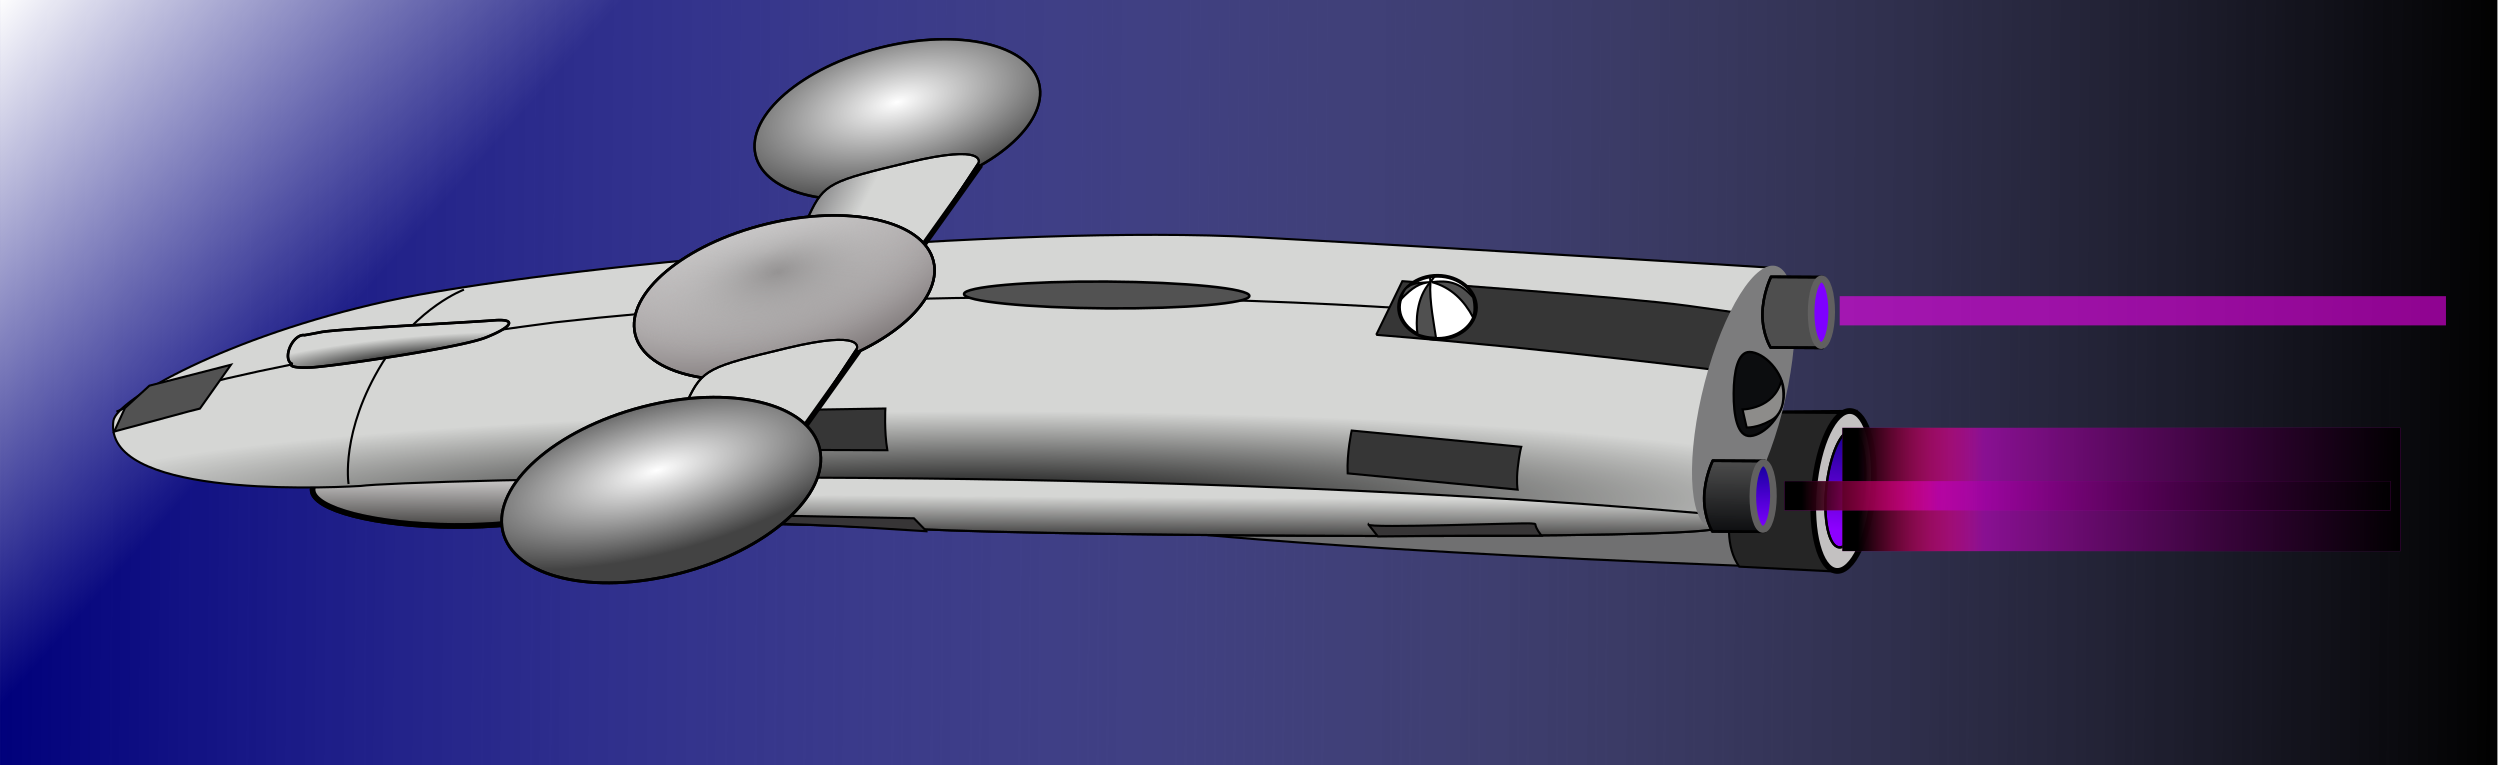 <?xml version="1.0" encoding="UTF-8"?>
<svg width="10.011in" height="3.064in" version="1.1" viewBox="0 0 900.99 275.76" xmlns="http://www.w3.org/2000/svg" xmlns:xlink="http://www.w3.org/1999/xlink">
<defs>
<linearGradient id="p">
<stop offset="0"/>
<stop stop-color="#f00" stop-opacity="0" offset="1"/>
</linearGradient>
<linearGradient id="q">
<stop offset="0"/>
<stop stop-opacity="0" offset="1"/>
</linearGradient>
<linearGradient id="t">
<stop stop-color="#0c0d0f" offset="0"/>
<stop stop-color="#0c0d0f" stop-opacity="0" offset="1"/>
</linearGradient>
<linearGradient id="u">
<stop stop-color="#00008c" offset="0"/>
<stop stop-color="#00008c" stop-opacity="0" offset="1"/>
</linearGradient>
<linearGradient id="x">
<stop stop-color="#545357" offset="0"/>
<stop stop-color="#545357" stop-opacity="0" offset="1"/>
</linearGradient>
<radialGradient id="m" cx="586.24" cy="586.74" r="64.723" gradientTransform="matrix(.657 -.007 .071 6.824 159.46 -3408.8)" gradientUnits="userSpaceOnUse">
<stop offset="0"/>
<stop stop-opacity="0" offset="1"/>
</radialGradient>
<radialGradient id="l" cx="395.65" cy="281.81" r="12.106" gradientTransform="matrix(.995 -.096 .709 7.328 -197.42 -1740.6)" gradientUnits="userSpaceOnUse">
<stop offset="0"/>
<stop stop-opacity="0" offset="1"/>
</radialGradient>
<radialGradient id="k" cx="500.38" cy="599.67" r="36.384" gradientTransform="matrix(2.369 -.124 .211 4.954 -802.45 -2311.5)" gradientUnits="userSpaceOnUse">
<stop stop-color="#fff" offset="0"/>
<stop stop-color="#fff" stop-opacity="0" offset="1"/>
</radialGradient>
<radialGradient id="j" cx="498.81" cy="600.09" r="36.384" gradientTransform="matrix(1 0 0 2.031 0 -618.78)" gradientUnits="userSpaceOnUse">
<stop stop-color="#959393" offset="0"/>
<stop stop-color="#959393" stop-opacity="0" offset="1"/>
</radialGradient>
<radialGradient id="i" cx="127.32" cy="448.67" r="40.894" gradientTransform="matrix(.952 .007 .004 2.688 4.487 -758.26)" gradientUnits="userSpaceOnUse">
<stop stop-color="#fff" offset="0"/>
<stop stop-color="#fff" stop-opacity="0" offset="1"/>
</radialGradient>
<radialGradient id="h" cx="374.56" cy="625.35" r="35.405" gradientTransform="matrix(1.241 .013 -.01 2.758 -83.983 -1103.1)" gradientUnits="userSpaceOnUse">
<stop stop-color="#fff" offset="0"/>
<stop stop-color="#fff" stop-opacity="0" offset="1"/>
</radialGradient>
<linearGradient id="g" x1="386.34" x2="369.22" y1="404.08" y2="437.41" gradientUnits="userSpaceOnUse" xlink:href="#x"/>
<linearGradient id="w" x1="334.92" x2="314.53" y1="632.84" y2="632.84" gradientUnits="userSpaceOnUse">
<stop stop-color="#d5d6d4" offset="0"/>
<stop stop-color="#d5d6d4" stop-opacity="0" offset="1"/>
</linearGradient>
<linearGradient id="v" x1="340.08" x2="313.49" y1="304.85" y2="304.85" gradientUnits="userSpaceOnUse">
<stop stop-color="#c3c1c1" offset="0"/>
<stop stop-color="#c3c1c1" stop-opacity="0" offset="1"/>
</linearGradient>
<linearGradient id="f" x1="356.29" x2="322.03" y1="932.66" y2="933.42" gradientUnits="userSpaceOnUse" xlink:href="#u"/>
<linearGradient id="e" x1="320.93" x2="352.34" y1="919.17" y2="919.17" gradientTransform="matrix(1.049 0 0 .999 -16.823 .914)" gradientUnits="userSpaceOnUse" xlink:href="#t"/>
<linearGradient id="s" x1="755.24" x2="705.36" y1="903.94" y2="904.65" gradientUnits="userSpaceOnUse">
<stop stop-color="#0d0088" offset="0"/>
<stop stop-color="#0d0088" stop-opacity="0" offset="1"/>
</linearGradient>
<linearGradient id="r" x1="903.08" x2="5.051" y1="920.54" y2="915.49" gradientUnits="userSpaceOnUse">
<stop offset="0"/>
<stop stop-opacity="0" offset="1"/>
</linearGradient>
<filter id="d" x="-.08" y="-.369" width="1.161" height="1.738" color-interpolation-filters="sRGB">
<feGaussianBlur stdDeviation="6.834"/>
</filter>
<linearGradient id="c" x1="879.6" x2="700.27" y1="957.41" y2="956.4" gradientUnits="userSpaceOnUse" xlink:href="#q"/>
<filter id="a" x="-.088" y="-.403" width="1.175" height="1.805" color-interpolation-filters="sRGB">
<feGaussianBlur stdDeviation="7.455"/>
</filter>
<linearGradient id="b" x1="679.59" x2="725.53" y1="955.39" y2="955.39" gradientUnits="userSpaceOnUse" xlink:href="#p"/>
<linearGradient id="o" x1="1.01" x2="899.04" y1="916.5" y2="923.57" gradientUnits="userSpaceOnUse">
<stop stop-color="#00007b" offset="0"/>
<stop stop-color="#00007b" stop-opacity="0" offset="1"/>
</linearGradient>
<linearGradient id="n" x1="-2.02" x2="125.26" y1="780.13" y2="892.25" gradientUnits="userSpaceOnUse">
<stop stop-color="#fff" offset="0"/>
<stop stop-color="#fff" stop-opacity="0" offset="1"/>
</linearGradient>
</defs>
<g transform="translate(0 -776.6)">
<g transform="translate(-1.003 -2.014)">
<rect x="1.01" y="778.61" width="900.05" height="275.77" fill="url(#r)"/>
<rect x="1.01" y="778.61" width="900.05" height="275.77" fill="url(#o)"/>
<rect x="1.01" y="778.61" width="900.05" height="275.77" fill="url(#n)"/>
<g transform="matrix(.986 0 0 1 .621 -.37)">
<g transform="matrix(.005 -.765 .765 .005 -70.791 1211.2)">
<g stroke="#000">
<path d="m303.05 969.53c7.071-248.5 16.162-323.25 18.183-344.46 2.02-21.213 3.03-28.284 3.03-28.284l40.406 1.01s11.112 234.36 12.122 307.09l1.01 72.731z" fill="#707071" fill-rule="evenodd" stroke-width="1px"/>
<path d="m304.06 922.05c18.183-13.132 53.538 3.03 62.629 7.071 9.091 4.041 10.102 7.071 10.102 7.071v42.426l-74.751-10.102z" fill="#252525" fill-rule="evenodd" stroke-width="1px"/>
<ellipse transform="matrix(.996 .085 -.088 .996 0 0)" cx="424.4" cy="939.35" rx="37.82" ry="14.132" fill="#c3c1c1" stroke-linecap="round" stroke-linejoin="round" stroke-width="2.724"/>
</g>
<g fill-rule="evenodd" stroke="#000" stroke-width="1px">
<path d="m322.24 910.94c-5.868-1.131-6.147-309.97-3.03-381.84 3.29-75.856 2.02-152.45 2.02-151.52 0 0 33.84-55.053 36.871 5.556 2.624 52.473-8.715 420.03-24.498 518.18-11.362 9.626-9.396 6.439-11.362 9.626z" fill="#302f2f"/>
<path d="m322.24 910.94c-5.868-1.131-6.147-309.97-3.03-381.84 3.29-75.856 2.02-152.45 2.02-151.52 0 0 33.84-55.053 36.871 5.556 2.624 52.473-8.715 420.03-24.498 518.18-11.362 9.626-9.396 6.439-11.362 9.626z" fill="url(#w)"/>
<path d="m318.2 533.65 6.061-6.061 1.01-77.277-4.041 0.505s1.01 12.627-3.03 82.833z" fill="#373536"/>
<path d="m318.05 827.42c6.566-5.051 5.255-0.953 5.704-4.872 0.427-3.73-2.951-78.429-1.01-77.782l-5.556 4.546s0.74 37.197 0.862 78.108z" fill="#373536"/>
</g>
<g stroke="#000" stroke-linecap="round" stroke-linejoin="round" stroke-width="2.7">
<ellipse cx="335.88" cy="307.88" rx="16.668" ry="67.68" fill="#252422"/>
<ellipse cx="335.88" cy="307.88" rx="16.668" ry="67.68" fill="url(#v)"/>
</g>
<g transform="translate(-254,-44)" fill-rule="evenodd">
<path d="m583.13 947.4c22.857-291.43 11.5-620.25 8.643-640.25-1.516-24.044-5.262-122.95 29.928-118.33 10 1.429 40.045 54.029 57.143 130 17.011 75.585 38.326 299.41 32.857 415.71-5.369 114.17-12.857 248.57-12.857 248.57z" fill="#d5d6d4" stroke="#000" stroke-width="1px"/>
<path d="m583.13 947.4c22.857-291.43 11.5-620.25 8.643-640.25-1.516-24.044-5.262-122.95 29.928-118.33 10 1.429 40.045 54.029 57.143 130 17.011 75.585 38.326 299.41 32.857 415.71-5.369 114.17-12.857 248.57-12.857 248.57z" fill="url(#m)"/>
</g>
<g transform="translate(-.756 -2.02)" fill="none" stroke="#000" stroke-width="1px">
<path d="m372.75 148.28s20.203 38.386 43.437 209.1c25.963 219.59 9.07 480.79-7.071 571.75"/>
<path d="m339.41 259.39s24.633-4.246 57.324 15.9c26.574 16.869 34.6 38.648 34.6 38.648"/>
</g>
<g stroke="#000" stroke-linecap="round" stroke-linejoin="round" stroke-width="1.22">
<path d="m399.06 228.02a7.423 4.285 27.353 0 0-3.914 1.805 7.423 4.285 27.353 0 0-0.019 0.051l-0.658-0.281s-1.515-7.5e-4 -1.01 9.596c0.505 9.596 9.596 70.711 14.646 83.338s9.092 15.152 8.082 3.535c-1.01-11.617-4.547-74.752-6.062-82.328-1.435-7.175-1.49-7.885-1.494-7.953a7.423 4.285 27.353 0 0-5.053-6.553 7.423 4.285 27.353 0 0-4.518-1.209z" fill="#d5d6d4"/>
<path d="m399.06 228.02a7.423 4.285 27.353 0 0-3.914 1.805 7.423 4.285 27.353 0 0-0.019 0.051l-0.658-0.281s-1.515-7.5e-4 -1.01 9.596c0.505 9.596 9.596 70.711 14.646 83.338s9.092 15.152 8.082 3.535c-1.01-11.617-4.547-74.752-6.062-82.328-1.435-7.175-1.49-7.885-1.494-7.953a7.423 4.285 27.353 0 0-5.053-6.553 7.423 4.285 27.353 0 0-4.518-1.209z" fill="url(#l)"/>
</g>
<path d="m362.64 145.25c11.112 40.406 11.112 40.911 11.112 40.911l20.708 14.647-10.102-38.891-10.607-11.617z" fill="#525252" fill-rule="evenodd" stroke="#000" stroke-width="1px"/>
<ellipse cx="430.07" cy="619.01" rx="6.314" ry="68.185" fill="#525252" stroke="#000" stroke-linecap="round" stroke-linejoin="round" stroke-width="1.22"/>
<path d="m412.14 747.9 25.357 12.321s-6.786 106.43-10.714 136.61c-3.929 30.179-4.107 30.179-4.107 30.179l-26.964-8.929s10.179-84.286 16.429-170.18z" fill="#363636" fill-rule="evenodd" stroke="#000" stroke-width="1px"/>
<g stroke="#000">
<ellipse cx="425.27" cy="777.1" rx="14.863" ry="18.398" fill="#fff" stroke-linecap="round" stroke-linejoin="round" stroke-width="1.799"/>
<path d="m420.62 794.15c4.375 1.429 9.464-0.089 9.464-0.089 7.113-6.288 8.06-12.032 7.054-19.732-2.386 9.308-8.69 15.587-16.518 19.821z" fill="#505050" fill-rule="evenodd" stroke-width="1px"/>
<path d="m412.5 767.63c-0.494 1.382-1.638 4.872-1.518 8.839 5.506-0.841 17.346-3.371 26.161-2.857-7.386-6.764-18.869-6.913-24.643-5.982z" fill="#505050" fill-rule="evenodd" stroke-width="1px"/>
<path d="m428.84 759.51s4.362 1.01 5.625 2.857l1.161 1.696c1.22 2.819 1.096 4.576 1.518 9.554-0.422-4.978-2.44-8.52-8.304-14.107z" fill="#505050" fill-rule="evenodd" stroke-width="1px"/>
<path d="m439.82 775.58-2.679-1.964" fill="none" stroke-width="1px"/>
<path d="m439.64 773.43-2.5 0.179" fill="none" stroke-width="1px"/>
</g>
<path d="m356.25 514.68c8.929-1.607 19.643-1.071 19.643-1.071l-1.25-56.25-18.571 0.893z" fill="#363636" fill-rule="evenodd" stroke="#000" stroke-width="1px"/>
<path d="m346.79 734.68c9.464-0.536 20.179 1.786 20.179 1.786l-7.143 81.071s-3.036-0.893-9.821-1.607c-6.786-0.714-10.357 0-10.357 0z" fill="#363636" fill-rule="evenodd" stroke="#000" stroke-width="1px"/>
<g stroke="#000">
<g transform="translate(2)" stroke-linecap="round" stroke-linejoin="round" stroke-width="1.178">
<ellipse transform="matrix(.972 -.237 .246 .969 0 0)" cx="366.65" cy="624.72" rx="34.816" ry="69.799" fill="#434343"/>
<ellipse transform="matrix(.972 -.237 .246 .969 0 0)" cx="366.65" cy="624.72" rx="34.816" ry="69.799" fill="url(#h)"/>
</g>
<g transform="translate(87.883 57.579)">
<path d="m353.55 466.47 50.508 33.335s9.091 4.041 0-33.335c-9.091-37.376-10.102-40.406-25.254-47.477-15.152-7.071-16.162-10.102-16.162-10.102z" fill="#d5d6d4" fill-rule="evenodd" stroke-width="1px"/>
<path d="m353.55 466.47 50.508 33.335s9.091 4.041 0-33.335c-9.091-37.376-10.102-40.406-25.254-47.477-15.152-7.071-16.162-10.102-16.162-10.102z" fill="url(#g)" fill-rule="evenodd" stroke-width="1px"/>
<path d="m353.55 465.46 49.497 35.355" fill="none" stroke-width="2.7"/>
</g>
<g transform="translate(-188)" stroke-linecap="round" stroke-linejoin="round" stroke-width="1.223">
<ellipse transform="matrix(.97 -.242 .24 .971 0 0)" cx="486.32" cy="600.09" rx="35.773" ry="73.29" fill="#463d3e"/>
<ellipse transform="matrix(.97 -.242 .24 .971 0 0)" cx="486.32" cy="600.09" rx="35.773" ry="73.29" fill="url(#k)"/>
<ellipse transform="matrix(.97 -.242 .24 .971 0 0)" cx="486.32" cy="600.09" rx="35.773" ry="73.29" fill="url(#j)"/>
</g>
<g>
<path d="m353.55 466.47 50.508 33.335s9.091 4.041 0-33.335c-9.091-37.376-10.102-40.406-25.254-47.477-15.152-7.071-16.162-10.102-16.162-10.102z" fill="#d5d6d4" fill-rule="evenodd" stroke-width="1px"/>
<path d="m353.55 466.47 50.508 33.335s9.091 4.041 0-33.335c-9.091-37.376-10.102-40.406-25.254-47.477-15.152-7.071-16.162-10.102-16.162-10.102z" fill="url(#g)" fill-rule="evenodd" stroke-width="1px"/>
<path d="m353.55 465.46 49.497 35.355" fill="none" stroke-width="2.7"/>
</g>
<g transform="translate(108)" stroke-linecap="round" stroke-linejoin="round" stroke-width="1.339">
<ellipse transform="matrix(.973 -.229 .254 .967 0 0)" cx="118.01" cy="448.61" rx="40.225" ry="78.164" fill="#434343"/>
<ellipse transform="matrix(.973 -.229 .254 .967 0 0)" cx="118.01" cy="448.61" rx="40.225" ry="78.164" fill="url(#i)"/>
</g>
</g>
<g transform="translate(-288)" stroke="#000" stroke-linecap="round" stroke-linejoin="round" stroke-width="1.1">
<ellipse transform="matrix(.995 .102 -.102 .995 0 0)" cx="724.72" cy="903.09" rx="27.653" ry="9.091" fill="#8d00ff"/>
<ellipse transform="matrix(.995 .102 -.102 .995 0 0)" cx="724.72" cy="903.09" rx="27.653" ry="9.091" fill="url(#s)"/>
</g>
<g transform="matrix(1.051 0 0 1 -16.279 .346)">
<ellipse transform="matrix(.966 .26 -.332 .943 0 0)" cx="667.39" cy="795" rx="60.761" ry="19.672" fill="#7c7c7d"/>
<g stroke-linecap="round" stroke-linejoin="round">
<g stroke="#000" stroke-width="1.235">
<path d="m320.54 908.73s5.886-3.995 14.907-3.995c9.021 0 16.777 3.995 16.777 3.995v24.871h-31.685z" fill="#4e4e4e"/>
<path d="m320.54 908.73s5.886-3.995 14.907-3.995c9.021 0 16.777 3.995 16.777 3.995v24.871h-31.685z" fill="url(#e)"/>
</g>
<ellipse cx="336.51" cy="932.91" rx="14.893" ry="4.917" fill="#7e00ff" stroke="#000" stroke-width="1.367"/>
<ellipse cx="336.51" cy="932.91" rx="14.893" ry="4.917" fill="url(#f)" stroke="#616060" stroke-width="3.167"/>
</g>
<g stroke="#000">
<path d="m401.03 925.97c0 6.627-8.73 16.544-18.564 16.544s-18.546-9.181-19.069-15.786c-0.505-6.374 9.235-8.21 19.069-8.21 9.834 0 18.564 1.836 18.564 7.453z" fill="#0c0d0f" stroke-linecap="round" stroke-linejoin="round" stroke-width="1.095"/>
<path d="m388.4 941.25c-12.879-3.283-13.132-18.435-13.132-18.435l-8.081 2.02s-0.348 4.737 3.283 11.617c4.798 9.091 17.93 4.798 17.93 4.798z" fill="#8d8c8a" fill-rule="evenodd" stroke-width="1px"/>
</g>
<g transform="translate(82.58 27.274)" stroke-linecap="round" stroke-linejoin="round">
<g stroke="#000" stroke-width="1.235">
<path d="m320.54 908.73s5.886-3.995 14.907-3.995c9.021 0 16.777 3.995 16.777 3.995v24.871h-31.685z" fill="#4e4e4e"/>
<path d="m320.54 908.73s5.886-3.995 14.907-3.995c9.021 0 16.777 3.995 16.777 3.995v24.871h-31.685z" fill="url(#e)"/>
</g>
<ellipse cx="336.51" cy="932.91" rx="14.893" ry="4.917" fill="#7e00ff" stroke="#000" stroke-width="1.367"/>
<ellipse cx="336.51" cy="932.91" rx="14.893" ry="4.917" fill="url(#f)" stroke="#616060" stroke-width="3.167"/>
</g>
</g>
</g>
<g>
<rect x="673.77" y="933.16" width="204.05" height="44.447" fill="#f0f" filter="url(#d)" opacity=".74"/>
<rect x="673.77" y="933.16" width="204.05" height="44.447" fill="url(#c)" filter="url(#a)"/>
<rect x="673.77" y="933.16" width="204.05" height="44.447" fill="url(#b)" filter="url(#a)"/>
</g>
<g transform="matrix(1.086 0 0 .237 -58.897 664.56)">
<rect x="673.77" y="933.16" width="204.05" height="44.447" fill="#f0f" filter="url(#d)" opacity=".74"/>
<rect x="673.77" y="933.16" width="204.05" height="44.447" fill="url(#c)" filter="url(#a)"/>
<rect x="673.77" y="933.16" width="204.05" height="44.447" fill="url(#b)" filter="url(#a)"/>
</g>
<g transform="matrix(1.086 0 0 .237 -79.1 731.23)">
<rect x="673.77" y="933.16" width="204.05" height="44.447" fill="#f0f" filter="url(#d)" opacity=".74"/>
<rect x="673.77" y="933.16" width="204.05" height="44.447" fill="url(#c)" filter="url(#a)"/>
<rect x="673.77" y="933.16" width="204.05" height="44.447" fill="url(#b)" filter="url(#a)"/>
</g>
</g>
</g>
</g>
</svg>
